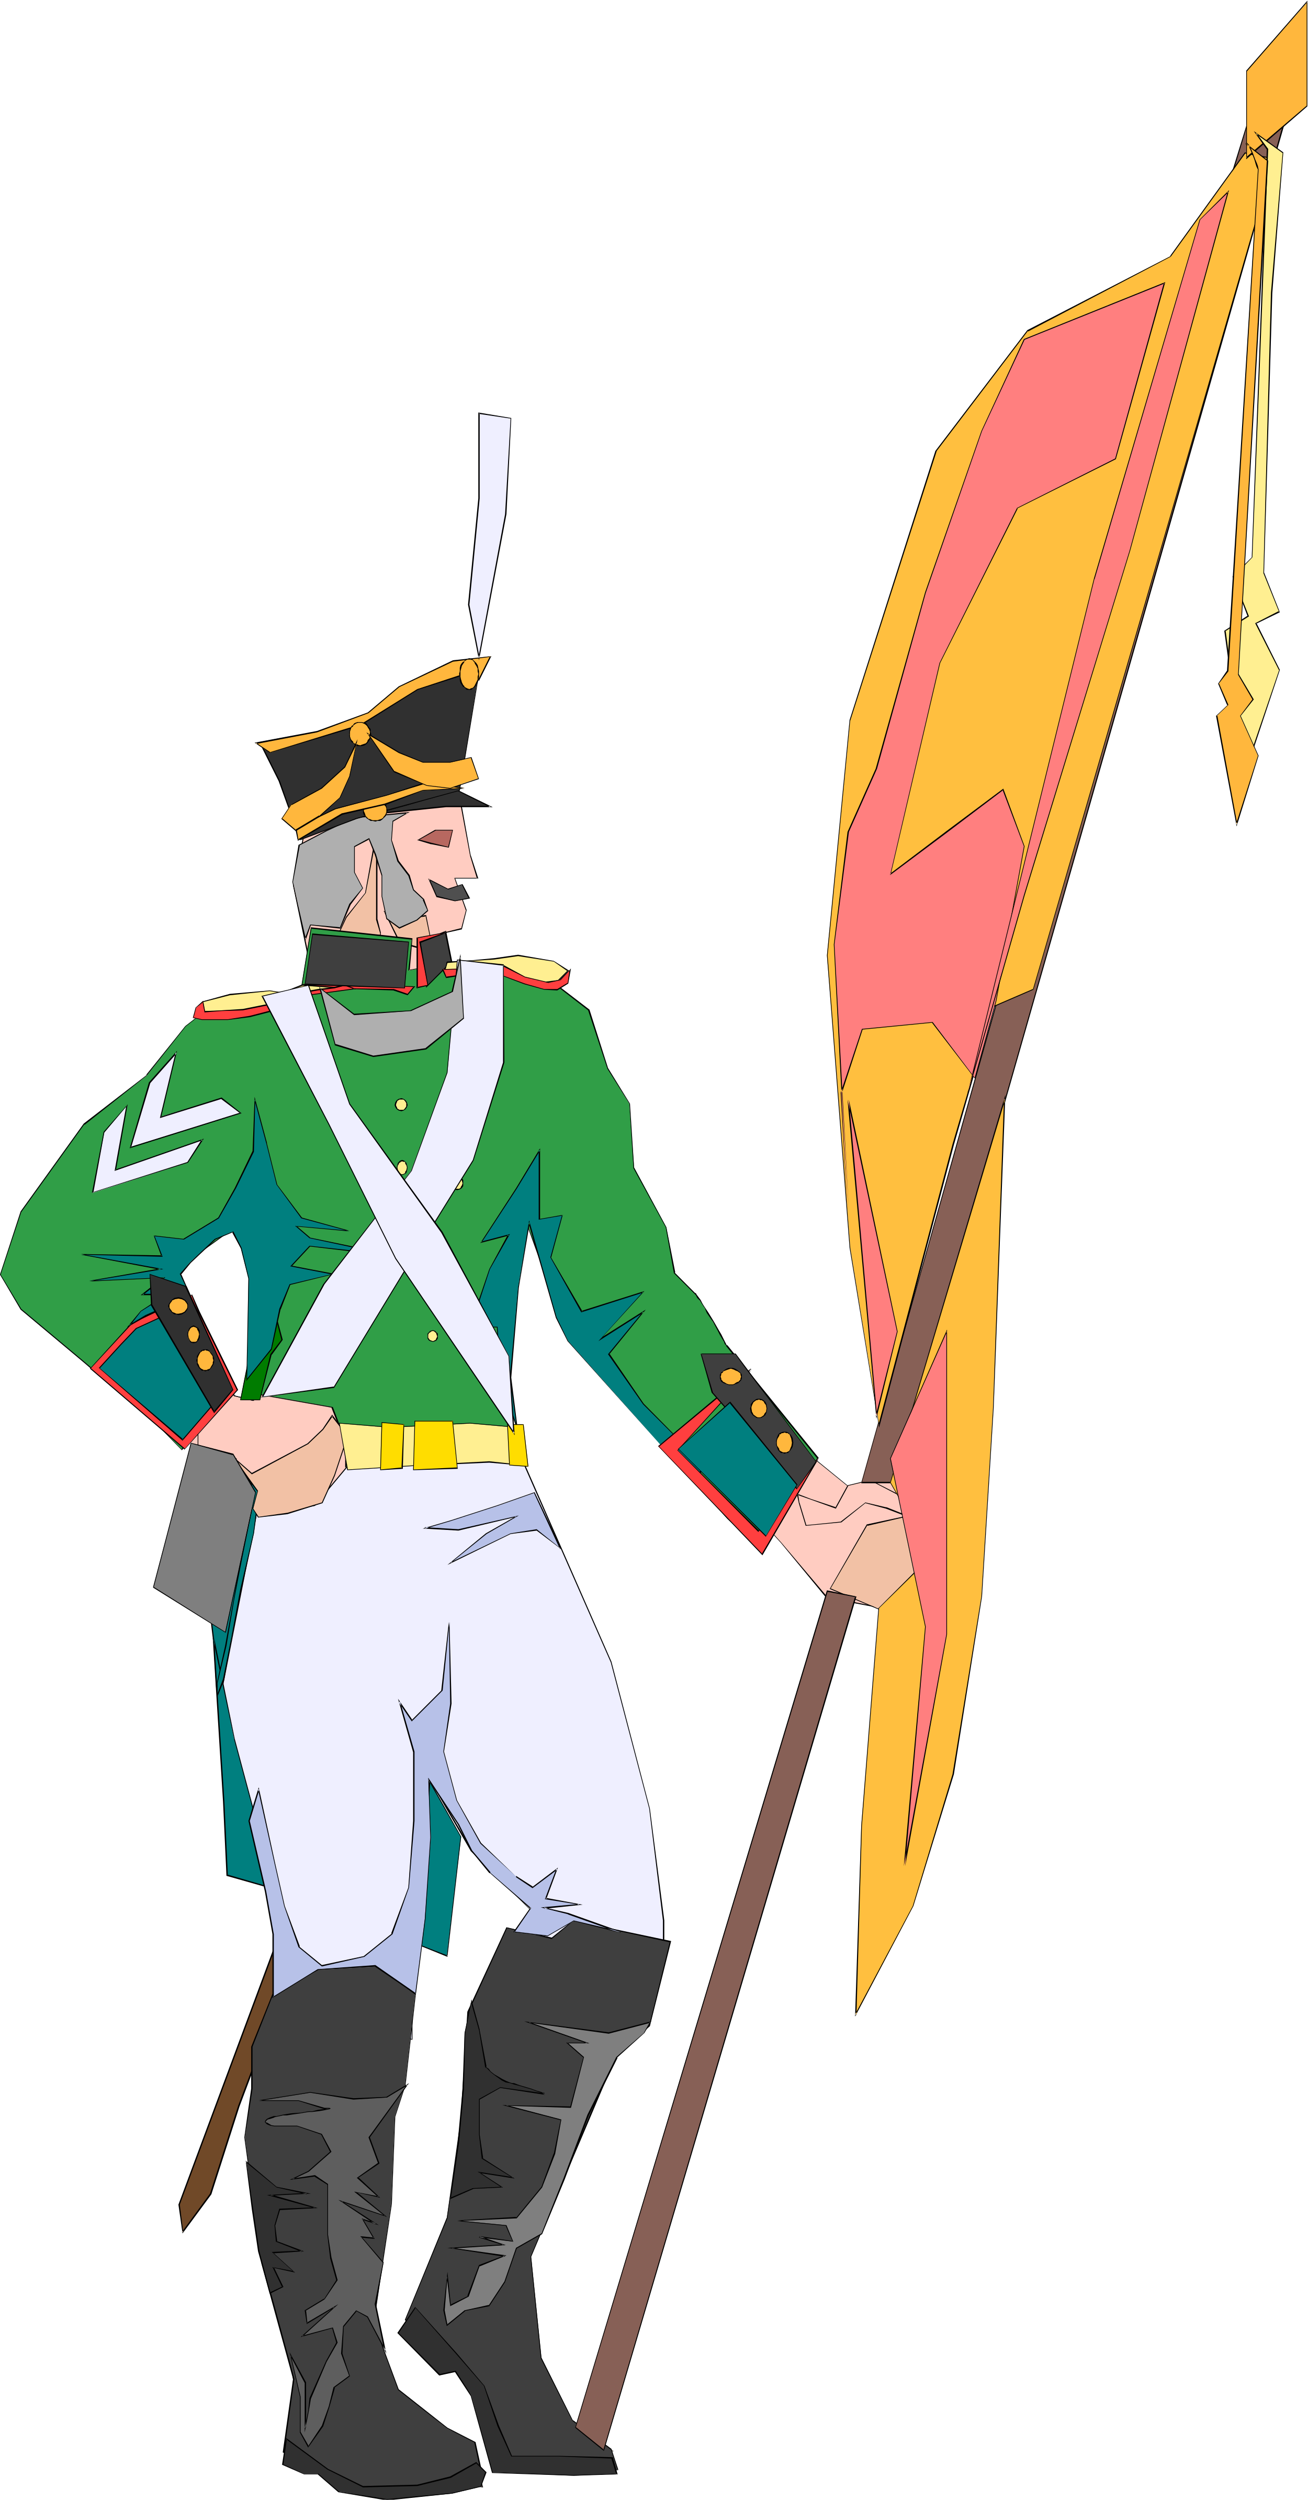 <svg xmlns="http://www.w3.org/2000/svg" fill-rule="evenodd" height="588.515" preserveAspectRatio="none" stroke-linecap="round" viewBox="0 0 1906 3642" width="307.96"><style>.pen1{stroke:none}.brush2{fill:#000}.brush3{fill:#ffccc1}.brush5{fill:#f2c1a5}.brush7{fill:#efefff}.brush8{fill:#3f3f3f}.brush9{fill:#007f7f}.brush11{fill:#ffef91}.brush12{fill:#ff3f3f}.brush13{fill:#b7c1e8}.brush14{fill:#afafaf}.brush15{fill:#303030}.brush16{fill:#7f7f7f}.brush18{fill:#ffb73d}.brush20{fill:#fd0}.brush21{fill:#876056}.brush22{fill:#ffbf3f}.brush23{fill:#ff7f7f}</style><path class="pen1" style="fill:#704928" d="M669 2115 261 3212l5 40 41-55 41-128 352-933-1-1-1-1-1-1-2-2-5-5-11-9-3-2-2-1-2-1h-3v2z"/><path class="pen1 brush2" d="M668 2115v-1L260 3212l6 42 42-57 41-128 351-933-5-5-5-5-11-10-3-2-2-1-2-1h-2l-2 1v2h2v-2 1l1-1h-1l2 1h-1 2l3 2 2 2 12 9 5 4 4 5v-1l-352 933-41 128-41 56h2l-5-40 408-1097h-2z"/><path class="pen1 brush3" d="m289 2106-9-3-242-208v-112l147-191 69-34 35-48v308l-9 8-95 9 52 17 52 104v150zm443-323 5 173-15 66 42 124 129 293 51 242 18 138-191 467 9 152 44 90 69 43-35 27-122-2-30-101-55-62-54-42 64-127 16-134 43-242 71-104-114-112-61-110-51 283-34 562 43 86 112 70 17 60-78-8-112 8-94-43 8-113-34-216-26-173 60-173 9-78-95-294-26-301 26-95 3-11-55-20v-150l52 78 28 6 15-50 9-155-4-102-100 85v-308l34-47h70l44-12 16-40-26-121 35-165 103-52 95 35 26 139 10 32h-33l16 47-6 27-27 7v47l114 69 221 482 255 208 60-18 56 104-48 94-100-19-66-79-91-101-81-97-83-59-73-159-27-105 41-83-60 130-32 9z"/><path class="pen1 brush2" d="m731 1782 5 174-15 66 42 124 129 293 52 242 17 138v-1l-191 468 9 152 44 90 70 44v-2l-36 27h1l-122-1h1l-30-101-55-63-55-42v1l64-126 17-135 43-242 71-104-115-112h1l-62-112-52 285-34 562 43 87 112 69 17 60 1-1-78-8-112 8-94-43v1l9-113-35-216-26-173 61-173 9-78-95-294-26-301v1l26-96 3-12-56-20v1-150h-1l53 78 28 7 15-51 9-155-4-104-101 87h1v-308 1l35-48h-1 70l44-12 17-40-26-121 35-165-1 1 103-52 95 35-1-1 26 139 10 33 1-1h-34l17 48v-1l-7 27 1-1-28 7v48l114 70v-1l221 482 256 208 60-17-1-1 56 104-48 94h1l-100-20h1l-66-78-91-101-81-98-84-59 1 1-74-160v1l-26-105 41-82-2-1-60 130-32 8 2 1 31-8 61-130-2-1-41 83 27 105 73 159 84 59 80 98h1l91 100 66 80 100 19 48-95-56-105-60 18-255-208v1l-221-482-114-70v1-47l27-6 7-28-17-47v1h34l-11-34v1l-25-139-96-35-104 52-34 165 25 121v-1l-16 41 1-1-45 12h1-70l-35 48v310l101-87h-1l4 102-9 155-15 50h1l-28-7h1l-54-79v152l56 20v-1l-4 12-26 95 26 301 95 295v-1l-8 78-61 173 26 173 35 216-9 113 95 44 112-9 79 9-18-62-112-69-43-87v1l35-562 51-283h-1l60 110 115 113-1-1-70 104-44 242-16 134-64 127 55 42 55 63 30 101 122 2 36-28-70-44h1l-44-90v1l-9-152 190-467-17-138-51-243-130-293-41-123 15-66-5-173-2-1z"/><path class="pen1 brush2" d="m370 2041 14-51 9-155-4-104-109 94-98 9 54 19v-1l52 104 53 78 28 7v-1l-28-7h1l-53-78-52-104-51-17-1 1 96-8 108-94h-1l4 102-9 155-15 50 2 1z"/><path class="pen1" style="fill:#b76860" d="M660 1210h-26l-25 14 20 5 25 5 6-24z"/><path class="pen1 brush2" d="M660 1209h-26l-26 15 20 6h1l25 5 6-26-1 1-6 24h1l-25-6-19-5v1l25-14h-1 26-1l1-1z"/><path class="pen1 brush5" d="m505 1337-22 47-34 36-2 25 19 25 17-31 55-5 31-9-17-33 2-33-5-19v-128l-17 89-27 36z"/><path class="pen1 brush2" d="m504 1336-22 48-33 35-3 26 20 26 17-31 55-5 32-9-17-34 2-33-5-20v1-128h-2l-16 89-28 35 1 1 28-36 17-89h-2v128l6 20v-1l-3 33 17 34v-1l-31 8h1l-56 6-16 31h1l-19-26v1l2-25 33-36 22-47-1-1z"/><path class="pen1 brush5" d="m560 1328 22 45 50 14-11-53-33 6-28-12z"/><path class="pen1 brush2" d="m559 1327 23 47 50 14-11-55-33 6-29-12 1 2 28 11 33-5-1-1 11 53 1-1-49-14-22-44-1 1-1-2z"/><path class="pen1" style="fill:#309e47" d="m971 1788-47-87-7-93-32-52-27-84-59-46-148-23-55 11 4-46-147-16-15 92-122 16-46 35-56 72-92 71-91 127-31 92 31 51 91 76 107 92 36 36 71-87-45-92-31-86 107-77 20 26-15 163v71l112 20 20 52v35l127-15 119-17-7-100 16-168 10-52 23 64 37 105 231 259 46 42 86-131-133-163v-1l-2-2-2-4-2-4-3-5-3-6-8-13-8-14-4-6-3-6-4-5-3-5-2-3-2-2-30-31-12-66z"/><path class="pen1 brush2" d="m971 1788-47-87-6-93-32-52-27-85-60-46-148-22-55 10 1 1 4-47-148-16-15 93v-1l-122 16-46 36-57 71h1l-92 71-92 128-30 92 30 51 92 77 107 92v-1l36 37 72-88-46-92-31-86v1l107-77h-1l20 25-15 163v72l113 20h-1l20 51v36l128-15 119-17-6-101 15-168 10-52h-1l23 64 37 105 232 259 46 43 87-132-133-164h-1l-1-2-2-4-2-4-3-6-3-5-8-14-8-13-4-6-4-6-3-6-3-4-3-4-1-2h-1l-30-30h1l-13-66h-1l12 67 30 30 2 2 2 4 4 4 3 5 4 6 3 7 9 13 7 13 3 6 3 5 3 5 1 3 2 2v1l133 164v-1l-86 130h2l-46-41-232-259h1l-37-106-25-65-10 54-16 168 7 100 1-1-119 17-127 15 1 1v-35l-20-52-113-20v-71l16-164-21-25-108 77 31 87 46 92v-1l-72 87h1l-35-36v-1l-107-91-92-77-30-50 30-91 92-128v1l91-72 57-72-1 1 46-36 123-16 15-92-1 1 147 16v-1l-5 46 56-10 148 23 58 45 28 85 32 51 6 94 47 86h1z"/><path class="pen1 brush7" d="m748 2096 143 325 56 214 20 163v36l-36 76-35 67-56-10-10-57-62 57-66-11 11-71 61-102-87-87-56-97-5 103-10 112-16 91v66l-70-20-31-56-36 56-66-5 16-122-56-225-41-137-10-173 30-152 41 16v56l82-16 50-61 193-25 46-11z"/><path class="pen1 brush2" d="M748 2097h-1l143 325 56 213 20 163v36l-36 76-35 66h1l-56-10v1l-10-58-62 57-66-10h1l10-71 61-102-87-87h1l-58-99-5 105-10 112-15 91v66h1l-71-20-31-57-36 57-66-5h1l16-122-57-225-40-138v1l-11-173 31-152-1 1 40 15v56l83-15 51-61h-1l193-25 46-11v-2l-46 11-193 26-51 61h1l-82 15 1 1v-57l-42-16-31 153 10 173 41 138v-1l56 225-16 123 68 5 36-56h-2l31 56 72 20v-67l16-91 10-112 5-103-2 1 56 97 87 86-61 102-11 72 68 10 61-56-1-1 10 57 57 10 36-66 36-77v-36l-21-163-56-214-143-326v2z"/><path class="pen1 brush8" d="m977 2829-142-31-31 26-66-16-56 123-10 158-21 143-61 148 51 50 51 46 26 56 15 61 132 5h36l-10-30-56-41-46-92-15-147 122-291 51-46 30-122z"/><path class="pen1 brush2" d="m978 2828-143-30-31 25-66-15-57 123-10 158-20 143v-1l-61 149 51 50 51 46h-1l26 57v-1l16 62 132 5h36l-10-31-56-42v1l-46-92-15-147 123-290h-1l51-46 31-124-2 1-30 122-51 46-122 291 15 148 46 91 56 42v-1l10 31 1-1h-36l-132-5h1l-16-61-25-56-51-46-51-51v1l61-148 20-143 11-158 56-122h-1l66 16 31-26 142 31-1-1 2-1z"/><path class="pen1 brush8" d="m605 2905-15 133-15 46-5 127-25 173 35 97 71 57 41 20 10 46-81 25H519l-106-56 15-107-46-168-25-184 10-71v-61l30-77 66-35 87-5 55 40z"/><path class="pen1 brush2" d="M605 2906v-1l-15 133-15 46-5 127-26 173 36 98 71 56 41 21-1-1 10 46 1-1-81 25H519h1l-107-56 1 1 15-107-46-169v1l-26-184 11-71v-61l30-76 66-36h-1l87-5 55 41 1-1-56-41-87 5-66 36-31 77v61l-10 71 25 184 46 168-15 107 107 57h102l82-26-10-46-41-21-71-56-36-97 26-173 5-127 15-46 15-133-1 1z"/><path class="pen1 brush9" d="m382 2163-61 310-20-169 30-187 51 46z"/><path class="pen1 brush2" d="M382 2163h-1l-61 310h2l-20-169 30-187h-1l51 46 1-1-52-46-31 188 21 173 62-315-1 1z"/><path class="pen1 brush9" d="m311 2386 15 239 5 107 72 21-31-108-31-112-30-147z"/><path class="pen1 brush2" d="M312 2386h-2l15 239 5 108 74 21-32-109-30-112-30-147h-2l31 147v1l30 112 31 107 1-1-72-21 1 1-5-107-15-239h-2 2z"/><path class="pen1 brush9" d="m672 2676-21 174-40-16 15-239 46 81z"/><path class="pen1 brush2" d="m671 2676-20 174 1-1-41-16v1l16-239h-2l46 81h1l-47-84-15 242 42 17 20-175h-1z"/><path class="pen1" style="fill:#007c00" d="m350 2040 24-117 13-119 6 77 18 71-16 21-16 67h-29z"/><path class="pen1 brush2" d="m350 2039 1 1 24-117 13-119h-2l6 77 18 71-16 21-16 67 1-1h-29v1h29l17-67v1l16-22-19-71-5-77h-2l-13 119-23 117v-1z"/><path class="pen1 brush11" d="m550 1809 3 1 3 2 1 4 1 4-1 5-1 4-3 2-3 1-3-1-3-2-1-4-1-5 1-4 1-4 3-2 3-1z"/><path class="pen1 brush2" d="M550 1810h3l2 3 1 3 1 4-1 5v-1l-1 4-2 3v-1l-3 1-3-1v1l-2-3-1-4v1l-1-5 1-4 1-3 2-3h3v-2l-4 1-2 3-2 3-1 5 1 5 2 4 2 3 4 1 4-1 2-3 2-4 1-5-1-5-2-3-2-3-4-1v2z"/><path class="pen1 brush12" d="m603 1437-35-1h-51l-76-3 27 6 44 2 62 1 19 7 10-12z"/><path class="pen1 brush2" d="m605 1437-37-1h-51l-76-3v1l27 6 44 1 62 2h-1l21 7 11-13h-2l-10 12 1-1-20-7-62-1-44-2-27-5v1l76 3h51l35 1v-1h2z"/><path class="pen1 brush11" d="m494 1439-87 13 13 6-16 4-58 12h-52l2-15 39-10 58-6 19 3 29-11 53 4z"/><path class="pen1 brush2" d="M494 1440v-2l-89 14 15 7v-2l-16 5-58 11h-52l1 1 1-15v1l39-10 58-6 19 3 29-11 53 4 6-1-59-5-30 12h1l-19-3-58 5-40 11-1 15 52 1 58-12h1l17-5-14-7-1 2 93-14-6 1z"/><path class="pen1 brush12" d="m517 1441-95 13 7 10-7 6-19 1-39 10-32 5h-38l-13-3 5-15 10-9 3 15 24-2 31-1 30-6 25-4-2-9 17-3 39-7 24-3 15-4 15 6z"/><path class="pen1 brush2" d="m516 1441 1-1-96 13 7 11 1-1-7 6-19 1-39 10-32 5h-38l-13-3 1 1 4-15 10-8-1-1 3 16 25-2 31-1 30-6 25-5-1-9-1 1 17-3 39-7 24-3 16-4h-1l14 5h3l-17-7-15 4-24 3-39 7-18 4 2 9 1-1-25 4-30 6-31 2-24 1v1l-3-16-11 10-4 15 13 3h38l32-4 39-10 19-2 8-6-7-11-1 1 97-13h-3z"/><path class="pen1 brush9" d="m379 2163-9 71-19 82-13 70-12 60-9 25v-19l12-54 11-66 11-57 15-74v-50l1 1 1 1 4 4 5 4 1 1 1 1z"/><path class="pen1 brush2" d="m379 2164-1-1-9 71-19 82-13 70-12 60-9 24 1 1v-19l13-54 11-66 11-57 15-74v-50l-1 1 2 1v1l4 3 7 7 1-1-7-7-4-4v1l-2-2-2-1v51l-15 74-10 57-12 66-12 54v22l11-27v-1l11-60 14-70 18-82 10-71-1 1z"/><path class="pen1 brush12" d="m290 1912 56 113-77 86-137-117 61-66 86-41 11 25z"/><path class="pen1 brush2" d="m289 1912 56 113 1-1-77 87h1l-138-118v1l61-66 87-41h-1l10 25 2-1-11-25-88 41-61 67 138 118 78-87-56-114-2 1z"/><path class="pen1 brush9" d="m274 1897 61 122-69 79-121-105 32-34 21-23 38-17 38-22z"/><path class="pen1 brush2" d="m275 1898-1-1 60 122v-1l-69 80 2-1-122-104v1l32-35 22-23 37-17 39-21v-2l-40 22-37 17-22 23-32 35 122 106 69-80-60-123v2z"/><path class="pen1 brush9" d="m395 1965-35 45 2-147-11-44-12-24-26 11-36 33-14 17 14 32-65 29-24 14 17-21 39-24h-36l31-25-109 5 104-17-116-21 118 2-12-29 44 5 50-32 25-43 26-53 2-76 17 64 15 60 36 48 70 20-77-8 19 17 126 27-126-15-26 29 60 12-62 15-15 36-13 58z"/><path class="pen1 brush2" d="m395 1965-36 45h1l3-147-11-45-12-24-27 11-36 34-15 17 15 32v-1l-65 29-25 15 2 1 17-22-1 1 41-26h-38v2l33-26-111 5v1l108-18-120-22v1l119 3-12-31-1 1 44 5 51-31 25-44 26-53 2-76-1 1 17 63 15 60 36 49 70 19v-1l-79-7 21 18 126 27v-2l-126-14-28 30 62 12v-1l-63 15-15 36-12 58 1 1 13-59v1l14-36 65-16-63-12v1l27-29h-1l126 15v-2l-126-26h1l-20-17v1l77 7v-1l-69-19-36-48-15-60v-1l-18-67-3 80v-1l-26 54-24 43-51 31h1l-44-5 11 30 1-1-118-2v1l116 22v-2l-104 18v1l109-5-1-1-33 26h39l-1-2-38 25-20 24 28-16 65-30-14-32v1l14-17 36-34 26-11h-2l13 24 11 44-3 149 37-46-1-1z"/><path class="pen1 brush8" d="m621 1437-9-64 37-16 9 44-37 36z"/><path class="pen1 brush2" d="M621 1437h1l-9-64-1 1 38-16-2-1 9 44 1-1-37 37v2l38-38-9-45-39 16 10 67v-2z"/><path class="pen1 brush12" d="m623 1436-11-63 38-14-42 7v73l15-3z"/><path class="pen1 brush2" d="m624 1436-11-63-1 1 39-15-1-1-43 8v74l17-4-1-1-15 3 1 1v-73l-1 1 42-8v-1l-39 14 12 64v-1l1 1z"/><path class="pen1 brush11" d="m652 1402 36-2 32-3 35-5 52 9 21 13-15 14-25 4-28-10-37-12-75 7 4-15z"/><path class="pen1 brush2" d="m652 1403 36-3 32-2 35-5 52 8 20 14v-1l-14 14-25 3h1l-28-9-38-12-75 6v1l4-14-1-2-4 17 76-7 37 12 28 9 26-3 15-15-22-14-52-9-35 5-32 3-37 2 1 2z"/><path class="pen1 brush12" d="m645 1412 73-2 14-4 33 17 34 9 18-5 14-14-3 20-16 9-19-1-29-7-29-12-21-8-64 10-5-12z"/><path class="pen1 brush2" d="m646 1412-1 1 73-2 14-4h-1l34 17 34 8 18-4 14-15h-1l-3 20v-1l-15 9h-19l-28-8-30-11-21-8-64 9 1 1-5-12h-2l6 13 64-10 21 8 29 11 29 8 19 1 16-10 4-22-16 16h1l-18 4-34-8-33-18-15 5h1l-74 2h2z"/><path class="pen1 brush13" d="m624 2593 44 65 19 38 27 33 60 51-25 35 49 6 38-22 68 16-76-27-35-8 51-5-49-9 16-43-35 27-24-16-52-49-35-62-19-71 11-70-2-119-11 100-44 44-18-28 21 73v101l-8 97-24 68-41 32-61 14-33-27-22-60-13-62-24-108-14 46 24 103 11 62v92l65-41 83-5 60 41 13-109 9-119-4-84z"/><path class="pen1 brush2" d="M625 2593h-1l43 65 19 38 27 33h1l59 52v-2l-25 36 50 6 38-22 68 17v-2l-76-27-35-8v2l56-6-54-10 1 2 17-46-37 28h1l-25-16v1l-51-49-35-62-19-71 11-70-3-119h-1l-11 100-43 43h1l-21-31 22 78v-1 101l-7 97-25 67h1l-41 33-61 13-33-27h1l-22-59-14-62-24-111-15 49 24 103 11 62v93l66-41 83-5 60 41 14-110 8-119-3-84-1-3 3 87-8 119-14 109 1-1-59-41-84 6-65 40 1 1v-92l-11-62-24-103 14-46h-2l24 108 14 62 21 60 34 28 62-14 41-33 24-68 8-97v-101l-21-73-2 1 19 28 45-45 10-100h-1l2 119-10 70 19 71 35 63 52 48v1l24 16 36-27-1-2-17 45 50 8v-1l-56 5 40 10h-1l76 27 1-2-68-16-38 22-49-6 1 1 24-35-60-52h1l-27-32-19-38-45-68 1 3z"/><path class="pen1 brush13" d="m657 2215 68-21 54-19 38 81-35-27-38 5-87 42 52-42 43-24-84 19-49-3 38-11z"/><path class="pen1 brush2" d="m657 2216 68-22 54-19h-1l38 82 1-1-35-28-38 6-87 42v1l52-42 47-27-88 20-49-3 1 2 37-11v-1l-41 12 52 3 84-20v-1l-44 25-56 46 92-45 38-5 37 28-40-84-54 19-68 22v1z"/><path class="pen1 brush14" d="m594 1184-21 12-3 28 10 30 16 21 7 21 14 15 7 16-16 14-26 11-18-14-8-32v-31l-9-30-9-23-21 12v37l12 23-19 23-14 35-44-4-7 21-11-52-7-32 9-54 40-21 41-18 77-8z"/><path class="pen1 brush2" d="m594 1185-1-1-21 12-2 28 9 31 16 21 7 21 15 14h-1l7 16v-1l-16 14-25 11-18-13-7-32v-31l-9-30-10-24-22 12v38l12 23-19 23-14 35 1-1-44-4-8 21 2 1-12-52-7-32 10-54-1 1 40-21 41-19 77-7 3-2-81 8-41 19-40 21-9 54 7 32 12 54 8-23h-1l44 5 15-35 18-24-12-23v-37l21-11-1-1 9 23 10 31v-1 31l7 33 19 14 26-12 16-14-6-17-15-14-6-21-16-21-10-30 2-28v1l24-14-3 2z"/><path class="pen1 brush15" d="m892 3581-77-2h-70l-19-45-21-58-39-47-61-67-25 37 60 61 23-5 24 35 30 112 119 5 63-3-7-23z"/><path class="pen1 brush2" d="m893 3580-78-2h-70 1l-19-44-21-58-40-47-61-68-26 38 61 62 23-5 23 35 31 112 119 4 64-2-7-25-2 2 7 23 1-1-63 2-119-4h1l-31-112-23-36-24 5h1l-61-61 1 1 25-37h-1l60 68 40 46 20 59 20 44h70l77 3h-1l2-2z"/><path class="pen1 brush15" d="m694 3588-38 21-48 12-79 2-51-26-61-44-5 38 31 13h20l30 26 71 12 95-9 42-10 7-21-14-14z"/><path class="pen1 brush2" d="m694 3587-38 21-48 12-79 2-51-25-61-45-6 39 32 14h20l30 26 71 12 95-10 42-10 8-21-15-15-1 1 15 15-1-1-7 21 1-1-42 10-95 9-71-11h1l-30-26h-21l-31-14 1 1 5-38-1 1 60 44 52 26 79-2 49-12 37-21-1-1 1-1z"/><path class="pen1 brush16" d="m948 2946-61 16-116-16 84 30h-28l23 22-19 72-93-3 79 21-9 50-19 49-37 44-86 4 72 7 9 24-48-7 34 12-74 4 77 12-37 14-17 44-26 14-4-42-5 49 5 21 25-21 36-7 23-35 16-49 37-21 33-79 35-94 42-83 39-36 10-16z"/><path class="pen1 brush2" d="m949 2945-62 16-123-16 91 32v-1h-30l25 22v-1l-19 72-99-2 85 22v-1l-10 50v-1l-18 49-37 45v-1l-86 5v1l72 7h-1l10 23v-1l-48-7-1 2 35 11v-1l-81 5 84 13-1-2-37 14-17 45h1l-26 13 1 1-5-49-6 56 5 23 27-22h-1l36-7 23-35 17-49 37-21 33-80 35-93 42-84h-1l40-36 10-17-2 1-9 16-40 35-42 84-35 93-32 80-37 21-17 49-23 35 1-1-36 8-26 21h1l-4-21 4-49h-1l5 43 27-14 16-45v1l39-16-79-11v1l78-5-38-13v2l49 6-10-24-72-7v1l87-4 37-45 19-49 9-50-80-21v1l94 3 19-74-24-21v1h32l-88-31v1l116 16 61-16-1-1 2-1z"/><path class="pen1 brush15" d="m687 2916-10 46-2 82-7 77-12 82 33-14 42-2-32-22 48 8-44-29-4-34v-52l30-16 65 9-1-1-2-1h-3l-6-2-8-3-17-6-8-2-3-1h-3l-6-2-6-3-11-8-5-4-4-3-2-2-1-1v-1l-9-53-12-42z"/><path class="pen1 brush2" d="m687 2913-10 49-3 82-7 77-11 83 34-15h-1l44-2-34-22v1l51 8-47-30h1l-5-34v-52 1l30-17 65 10v-2l-1-1h-2l-2-1-7-2-8-3-17-5-8-3h-3l-3-1-5-2-6-3-12-7-5-4-3-4-3-2-1-1h1l-10-53v-1l-12-44-1 3 12 42 9 54 2 1 2 2 4 4 5 4 11 8 6 3 6 1 3 1 3 1 8 2 17 5 8 3 6 2 3 1 1 1 2 1v-2l-65-9-31 17v52l4 35 45 28v-1l-51-8 35 23v-1l-42 2-33 14 1 1 12-82 7-77 2-82 9-46h-1l1-3z"/><path class="pen1" style="fill:#5e5e5e" d="m594 3037-30 19-49 2-63-9-75 12h58l38 11h8-1l-2 1h-3l-5 1-7 1-8 1-5 1h-6l-6 1-7 1-7 1-6 1-6 1-4 1h-5l-4 1-5 2-4 2-2 1-2 2 1 1 1 1 2 1 4 2 5 1 1 1h33l35 12 14 25-33 28-23 12 33-5 19 12v74l4 33 9 33-18 28-28 16 2 19 40-23-47 42 45-12 6 21-16 28-23 54-3 18-4 24v-66l-21-39 14 60v52l11 21 21-31 10-28 7-28 23-16-12-33 2-40 19-23 16 10 26 49-14-68 12-61-33-37 19 2-16-28 18 7-49-33 63 21-42-34 33 7-31-28 31-22-14-37 56-77z"/><path class="pen1 brush2" d="m596 3035-33 20h1l-49 2-63-9-75 12v1h58l38 12h1l3-1h3v1-2 1l-5 1h-5l-7 1-8 2h-5l-6 1-6 1-14 1-6 1-6 1-4 1-5 1h-4l-6 2-4 2-2 2-1 2v1l2 2 1 1 5 2 6 1h33l35 12 13 25 1-1-33 29-27 13 37-5h-1l19 12v-1 74l4 33v1l9 32-18 28v-1l-28 17 3 20 40-24v-1l-49 44 47-13h-1l6 21-15 27-24 54-2 19-5 24h2v-66l-24-44 15 65v52l12 22 22-31 9-28 8-28h-1l23-17-11-33 2-40v1l19-23h-1l16 9 28 53-15-72 11-61-32-37-1 1 20 2-17-29-1 1 24 8-54-35v1l66 22-45-37v1l35 8-32-30v1l31-21-14-38 57-79-3 2-56 77 14 38v-1l-31 22 31 28 1-1-36-7 45 36v-1l-68-23 54 36 1-2-21-7 17 29 1-1-20-2 33 39v-1l-12 61 14 68 2-1-26-49-17-9-19 23-3 40 12 33v-1l-23 17-7 28-10 28-20 30h1l-12-21v1-52l-14-60h-1l21 40v-1 73l6-31 3-18 23-54 16-28-7-22-45 12 1 1 52-47-46 27 1 1-2-19-1 1 28-17 19-28-9-33-5-33v-74l-19-13-33 5 1 1 23-11 33-29-14-26-36-12h-33l-6-1h1l-5-3-2-1v1l-1-1h1l-1-1 1-1 2-2 4-1 6-2h-1l4-1 5-1 4-1h6l6-1 14-2 6-1 6-1h5l8-1 7-1 5-1 5-1 2-1-2-1h-7l-38-11h-58v1l75-12 63 10 49-3 30-18-1-1 3-2z"/><path class="pen1 brush15" d="m359 3149 44 38 44 9-53 2 65 19-52 2-7 23 3 24 37 14-42 2 30 28-30-7 14 28-18 10-17-61-9-61-9-70z"/><path class="pen1 brush2" d="m359 3149-1 1 45 37 44 10v-2l-58 3 69 19 1-1-52 2-7 24 2 24 38 15v-2l-44 2 32 29v-1l-31-6 14 29 1-1-19 9h1l-16-60-9-61-10-70-1-1 9 71 9 61 17 62 20-10-14-29-1 1 32 7-32-29v1l45-3-40-15 1 1-3-24v1l7-23h-1l56-3-69-20v2l59-3-50-10-45-38 1 1z"/><path class="pen1 brush5" d="m484 2062-13 20-23 22-81 43-27-23 22 31 13 17-6 26 7 12 43-5 50-15 19-41 15-44-5-25-14-18z"/><path class="pen1 brush2" d="m484 2061-14 21-22 21-81 43-31-27 25 36 14 18v-1l-7 26 8 13 43-5 51-16 18-40 15-45-5-25-14-19-1 2 14 18v-1l5 25v-1l-15 45-18 40-50 15-43 6h1l-8-12 7-26-13-18-22-31-1 1 27 24 82-44 22-21 14-20h-2l1-2z"/><path class="pen1 brush11" d="m753 2080-68-6-117 6-73-6 11 67 95-5 112-6 56 6-16-56z"/><path class="pen1 brush2" d="m753 2079-68-6-117 6-74-6 12 69 95-6 112-5 57 5-17-57-1 1 17 56v-1l-56-6-112 6-95 6h1l-12-67 73 6 117-6 68 6h-1l1-1z"/><path class="pen1 brush15" d="m340 2025-69-151-52-17 2 45 91 156 28-33z"/><path class="pen1 brush2" d="m340 2025-68-151-54-18 2 46 92 157 28-34-1-1-28 33h2l-91-156v1l-3-45h-1l53 18h-1l69 150v-1l1 1z"/><path class="pen1 brush9" d="m754 2081-10-74 11-131 16-95 39 138 18 35 130 146 52 58 56-68-56 29-73-73-50-73 50-62-61 39 61-67-89 28-45-79 17-61-34 5v-101l-33 56-51 79 39-11-28 50-28 84h39l6 79 24 69z"/><path class="pen1 brush2" d="m755 2087-10-80 11-131 16-95h-2l40 139 17 34 131 146 52 59 59-71-59 30-72-73-50-73v1l53-65-65 41v1l63-69-92 29 2 1-46-79v1l17-63-34 6h1v-103l-35 58-52 80 42-11-2-1-27 50-29 85h40v-1l5 79 26 75-1-7-23-68-6-79h-40l1 1 28-85 29-51-42 11 1 1 51-78 34-56-2-1v102l35-6-1-1-17 62 45 80 91-29-1-1-65 72 66-42-1-1-51 62 51 73 73 73 56-28-1-1-56 67h1l-52-57-130-146-17-35-40-141-16 98-12 131 10 74 1-1 1 7z"/><path class="pen1 brush12" d="m1192 2124-81 141-152-158 135-112-106 118 117 118 87-107z"/><path class="pen1 brush2" d="m1193 2125-1-1-82 140h1l-151-157v1l135-112-1-1-107 118 118 119 88-107-1-1-87 106h1l-118-117 107-117-1-2-135 113 152 159 82-141-1-1 1 1z"/><path class="pen1 brush8" d="m1189 2130-118-157h-50l17 56 123 140 28-39z"/><path class="pen1 brush2" d="m1190 2130-118-158h-51l16 57 124 141 29-40-1-1-28 40h1l-123-140-17-57-1 1h50l118 157v-1l1 1z"/><path class="pen1 brush8" d="m590 1439 5-67-139-11-12 73 146 5z"/><path class="pen1 brush2" d="m590 1440 6-68-141-12-11 75 146 5v-1l-146-6 1 1 11-73v1l139 11v-1l-6 67h1v1z"/><path class="pen1 brush15" d="m544 1186 106-11h65l-48-23-72 20-51 14z"/><path class="pen1 brush2" d="m543 1185 1 2 106-11h68l-51-25-73 20-51 14 1 2 51-14 72-21h-1l48 24 1-2h-65l-106 11v2l-1-2z"/><path class="pen1 brush15" d="m670 1152 27-168-23-14-72 24-69 51-82 28-72 10 28 55 31 86 82-31 99-27 51-14z"/><path class="pen1 brush2" d="m670 1152 28-169-24-14-73 24-69 51-81 28-73 10 28 56 31 86 83-31 150-41v-1l-151 41-82 31h1l-30-85-28-56-1 2 72-10 82-28 69-51 72-24h-1l24 13-28 168 1-1v1z"/><path class="pen1 brush18" d="m697 991 18-35-55 7-79 38-45 37-74 28-89 17 20 14 133-41 83-52 75-24 13 11z"/><path class="pen1 brush2" d="m698 992 18-36-56 6-79 38-45 38-74 27-91 17 22 15 133-40 83-52 75-24h-1l15 11v-2l-14-11-76 25-82 51-133 41h1l-21-14v2l89-17 75-28 45-38 78-37 55-7-1-1-17 34h1v2z"/><path class="pen1 brush18" d="m525 1052 2 1 3 1 3 1 2 2 2 3 2 3 1 3v7l-1 3-2 3-2 2-2 3-3 1-3 1h-6l-2-1-3-1-2-3-2-2-2-3v-3l-1-3 1-4v-3l2-3 2-3 2-2 3-1 2-1 4-1z"/><path class="pen1 brush2" d="M525 1053h2l3 1 3 2 2 2 1 2 2 3 1 3v7l-1 3-2 2-1 3-2 2-3 1-3 1-2 1-4-1h1l-3-1-3-1-2-2h1l-3-3-1-2-1-3v-7l1-3 1-3 3-2h-1l2-2 3-2 3-1h-1 4v-1h-4l-3 1-2 1-2 3h-1l-2 3-1 2-1 4v7l1 3 1 3 2 3h1l2 2 2 2 3 1h6l4-1 3-2 2-2 2-3 2-3v-3l1-3-1-4v-4l-2-2-2-3-2-3-3-1-4-1h-2v1z"/><path class="pen1 brush18" d="M547 1166h3l3 1 3 1 3 2 2 2 2 3 1 3v6l-1 3-2 2-2 3-3 1-3 2-3 1h-7l-3-1-3-2-2-1-3-3-1-2-1-3v-6l1-3 1-3 3-2 2-2 3-1 3-1h4z"/><path class="pen1 brush2" d="m547 1166 3 1h3l3 2 3 2-1-1 2 3 2 2 1 3v6-1l-1 3-2 3-2 2h1l-3 2-3 1-3 1h-7l-3-1h1l-4-1-2-2-2-2-1-3-1-3v1l-1-3 1-3 1-3 1-2 2-3v1l2-2 4-2h-1 3l4-1v-1h-4l-3 1-3 1-3 2-2 3-2 2-1 4v6l1 3 2 2 2 3 3 2 3 2h3l4 1 3-1h4l3-2 2-2 3-3 1-2 1-3 1-3-1-3-1-4-1-2-3-3-2-2-3-1-4-1h-3v1z"/><path class="pen1 brush18" d="m677 1148-61 4-56 20-61 14-65 38-3-18 57-27 76-20 55-18 58 7z"/><path class="pen1 brush2" d="M677 1149v-1l-61 3-56 20-62 14-64 38 1 1-3-18-1 1 58-28 75-20 55-17 58 7v-1l-58-8-55 18-76 20-58 28 4 19 65-38 61-14h1l55-21 61-3v-1 1z"/><path class="pen1 brush18" d="m536 1070 45 27 35 14h40l31-7 10 30-41 14-34-3-48-21-38-54z"/><path class="pen1 brush2" d="m537 1069-1 1 45 27 35 14h40l31-7h-1l11 31v-1l-41 14-34-4-48-21 1 1-38-55-3-2 40 58 48 20 34 4 42-14-11-32-31 7h-40l-34-14-48-29 3 2z"/><path class="pen1 brush18" d="m520 1083-11 48-14 31-30 27-34 21-21-17 14-21 45-24 33-30 18-35z"/><path class="pen1 brush2" d="M520 1083h-1l-10 48-14 31-30 27v-1l-35 21h1l-20-17v1l14-21v1l44-24 34-31 17-35 1-6-19 40-34 31-44 24-14 21 21 18 35-21 30-28 14-31 11-54-1 6z"/><path class="pen1 brush18" d="M684 960h2l3 2 2 2 2 2 2 4 1 4 1 4v8l-1 5-1 3-2 4-2 2-2 3-3 1h-5l-3-1-2-3-2-2-2-4-1-3-1-5v-8l1-4 1-4 2-4 2-2 2-2 3-2h3z"/><path class="pen1 brush2" d="M684 961h2l3 1 2 3v-1l1 3 2 3 2 4v4l1 4-1 4v5-1l-2 4-2 4-1 2-2 2-3 1-2 1-3-1-2-1-3-2h1l-2-2-2-4-1-4v1l-1-5v-8l1-4 1-4 2-3 2-3h-1l3-2 2-1h3v-2l-4 1-2 1-2 3h-1l-2 2-2 3-1 4v5l-1 4 1 4v5l1 4 2 3 2 3h1l2 2 2 2h7l2-2 3-2 2-3 2-3 1-4 1-5v-8l-1-4v-1l-1-4-2-3-2-2-3-3-2-1-3-1v2z"/><path class="pen1 brush18" d="m260 1891 5 1 4 3 4 3v2l1 3-1 2v2l-4 4-4 3-5 1h-3l-3-1-4-3-3-4v-2l-1-2 1-3v-2l3-3 4-3 6-1z"/><path class="pen1 brush2" d="m260 1892 5 1 4 2 3 4 1 2v-1 5l-1 2-3 4-4 2-5 1h-3l-2-1-5-2h1l-3-4-1-2v-5 1l1-2 3-4h-1l5-2h-1l6-1v-2l-6 1-4 3-3 4-1 2-1 3 1 2 1 3 3 4 4 3h3l3 1 5-1 5-3 3-4 1-3v-5l-1-2-3-4-5-3-5-1v2z"/><path class="pen1 brush18" d="m282 1932 4 1 2 3 2 3 1 5-1 5-2 4-2 2-4 1-3-1-3-2-2-4v-10l2-3 3-3 3-1z"/><path class="pen1 brush2" d="m282 1933 3 1 3 2h-1l2 4v-1l1 5-1 5-2 4h1l-3 2h1-7l-2-2-2-4-1-5 1-5v1l2-4 2-2 3-1v-2l-4 2-2 2-2 4-1 5 1 5 2 4 2 3 4 1 4-1 3-3 2-4v-10l-2-4-3-2-4-2v2z"/><path class="pen1 brush18" d="M299 1967h3l2 1 2 1 2 2 2 5 1 3v6l-1 3-2 5-2 1-2 2-2 1h-5l-3-1-2-2-1-1-3-5-1-3v-6l1-3 3-5 1-2 2-1 3-1h2v-1 1z"/><path class="pen1 brush2" d="m298 1967 4 1h-1 2l3 2-1-1 2 3 3 4v3l1 3-1 3v3-1l-3 5-1 2-3 1-2 1h1-5l-2-1-2-1-2-2-2-5v1l-1-3v-6l1-3 2-4 2-3v1l2-2h2l3-1v-1h-2v1h2v-1h-2v1l1-1h-2l-3 1-2 2-2 2-3 5v3l-1 3 1 3v3l3 5 2 2 2 2h3l2 1 3-1h2l2-2 2-2 3-5 1-3v-6l-1-3-3-5-2-2-2-2-2-1h-3l1 1h-2z"/><path class="pen1 brush18" d="M1065 1994h3l3 1 5 2 3 4 1 2v5l-1 2-1 2-2 2-5 3h-3l-3 1-3-1h-3l-5-3-2-2-1-2-1-2v-5l1-2 1-2 2-2 5-2 3-1h3z"/><path class="pen1 brush2" d="m1065 1994 3 1 3 1h-1l5 2 4 3v2l1 3-1 2v2l-2 2-2 2v-1l-5 3h1l-3 1h-6l-3-1-5-3v1l-1-2-2-2v-2l-1-2 1-3v-2l2-1 1-2 5-2 3-1 3-1v-1h-3l-3 1-5 3-2 2h-1l-1 2-1 2v5l1 3 1 2 3 2 5 2 3 1h6l3-1 5-2 2-2 2-2 1-3v-5l-1-2-4-4-5-3-3-1h-3v1z"/><path class="pen1 brush18" d="M1106 2039h2l3 1 3 2 3 5v11l-3 4-3 3h-3l-2 1-3-1h-2l-3-3-3-4-1-6v-3l1-2 3-5 3-2 2-1h3z"/><path class="pen1 brush2" d="m1106 2039 2 1h2l4 3h-1l3 4 1 5-1 6v-1l-3 4h1l-4 3-2 1h-5 1l-2-1-4-3-2-4v1l-1-6v-3 1l1-3 2-4 4-3h2-1l3-1v-1h-3l-2 1-4 3-3 4v3l-1 3 1 6 3 4 4 3 2 1h5l3-1 4-3 2-4 1-6-1-6-2-4-4-3-3-1h-2v1z"/><path class="pen1 brush18" d="M1143 2087h3l2 1 2 1 2 2 2 5 1 6-1 6-2 5-2 1-2 2-2 1h-5l-2-1-2-2-2-1-3-5v-3l-1-3 1-3v-3l3-5 2-2 2-1 2-1h2z"/><path class="pen1 brush2" d="m1143 2087 3 1h2l2 2v-1l1 2 2 5 1 6-1 6v-1l-2 5-1 2-2 1-2 1h-5l-2-1-2-1-2-2h1l-3-5v1l-1-3v-6l1-3 3-5h-1l2-2v1l2-2h2l2-1v-1h-2l-3 1-2 1-2 2-2 5-1 4v6l1 3 2 5 2 2 2 2h3l2 1 3-1h2l2-2 2-2 3-5 1-6-1-7-3-5-2-1v-1l-2-1-2-1h-3v1z"/><path class="pen1" style="fill:#4f4f4f" d="m674 1289-21 6-27-13 10 24 27 7 21-4-10-20z"/><path class="pen1 brush2" d="m674 1288-22 7h1l-29-15 12 27 27 6 22-4-11-21-1 1 10 20 1-1-21 4-27-7 1 1-11-25-1 1 28 14 21-7h-1l1-1z"/><path class="pen1 brush20" d="m660 2070 6 69-64 2 3-71h55z"/><path class="pen1 brush2" d="m660 2071-1-1 7 69v-1l-64 3h1l2-71v1h55v-1h-56l-2 72 65-2-7-70v1z"/><path class="pen1 brush20" d="m589 2075-3 64-32 2 2-68 33 2z"/><path class="pen1 brush2" d="m589 2076-1-1-3 64 1-1-32 3h1l2-68h-1l33 3v-1l-33-3-2 70 33-2 2-65v1z"/><path class="pen1 brush20" d="m740 2075 2 60 28 2-7-62h-23z"/><path class="pen1 brush2" d="m739 2075 3 60 28 2-7-62h-24l1 1h23l-1-1 7 62 1-1-28-2 1 1-3-60v1l-1-1z"/><path class="pen1 brush11" d="m613 1468 3 1 3 2 1 3 1 4-1 4-1 3-3 2-3 1-3-1-2-2-2-3-1-4 1-4 2-3 2-2 3-1z"/><path class="pen1 brush2" d="m612 1468 4 2 2 2v-1l1 3 1 4-1 4v-1l-1 4-2 2h-6 1l-3-2-1-4v1l-1-4 1-4 1-3v1l3-2h-1l4-2h-2 2-2l1-1-3 1-3 3-2 2v9l2 3 3 3 3 1 4-1 2-3 2-3 1-4-1-5-2-2-2-3-4-1 1 1h-2z"/><path class="pen1 brush11" d="m585 1601 3 1 2 1 2 3 1 4-1 3-2 3-2 1-3 1-3-1-3-1-2-3-1-3 1-4 2-3 3-1 3-1z"/><path class="pen1 brush2" d="M585 1602h3l2 2 2 3v-1 7-1l-2 3-2 2h-6l-3-2-1-3v1l-1-3 1-4v1l1-3 3-2h3v-2l-4 1-3 2-2 3-1 4 1 3 2 3 3 2 4 1 3-1 3-2 2-3 1-3-1-4-2-3-3-2-3-1v2z"/><path class="pen1 brush11" d="m586 1691 3 1 2 2 2 3v8l-2 3-2 3h-6l-2-3-2-3v-8l2-3 2-2 3-1z"/><path class="pen1 brush2" d="m586 1692 3 1v-1l2 2h-1l2 4v-1l1 4-1 4-2 3h1l-2 2-3 1-3-1h1l-3-2h1l-2-3-1-4 1-4v1l2-4-1 1 3-2h-1l3-1v-2l-3 1-3 3-1 3-1 4 1 5 1 3 3 2 3 1 3-1 3-2 1-3 1-5-1-4-1-3-3-3-3-1v2z"/><path class="pen1 brush11" d="M527 1914h2l1 1 2 2 2 4 1 4-1 5-2 4-2 2-3 1-3-1-3-2-1-4-1-5 1-4 1-4 3-2 3-1z"/><path class="pen1 brush2" d="m527 1914 2 1h-1 2l2 3 1 3 1 4-1 5-1 3-2 3v-1l-4 1h1l-3-1v1l-2-3-2-3v-9l2-3 2-3 3-1v-1l-3 1-3 3-2 4-1 4 1 5 2 4 3 3 3 1 3-1 3-3 2-4v-9l-2-4-3-3-1-1h-2v1z"/><path class="pen1 brush11" d="M631 1939h2l3 2 1 3 1 3-1 3-1 2-3 2h-5l-2-2-2-2-1-3 1-3 2-3 2-2h3z"/><path class="pen1 brush2" d="m631 1939 2 1 2 2v-1l1 3 1 3-1 3v-1l-1 3-2 1-2 1-3-1-2-1-2-3v1-6l2-3v1l2-2 3-1v-1l-4 1-2 2-2 2v7l2 3 2 1 4 1 3-1 2-1 2-3v-7l-2-2-2-2-3-1v1z"/><path class="pen1 brush11" d="m666 1714 4 1 2 2 2 3 1 4-1 3-2 3-2 2-4 1-3-1-2-2-2-3-1-3 1-4 2-3 2-2 3-1z"/><path class="pen1 brush2" d="m666 1715 4 1h-1l3 2-1-1 2 3 1 4-1 3-2 3h1l-3 2h1-7 1l-3-2h1l-2-3-1-3 1-4 2-3-1 1 3-2h-1l3-1v-2l-3 1-3 3-2 2v9l2 3 3 2 3 1 4-1 3-2 2-3v-9l-2-2-3-3-4-1v2z"/><path class="pen1 brush11" d="M700 1505h4l3 2 2 4v8l-2 3-3 2-4 1-3-1-2-2-2-3-1-4 1-4 2-4 2-2h3z"/><path class="pen1 brush2" d="m700 1505 4 1 2 2 2 3 1 4-1 4v-1l-2 3-2 2-4 1-3-1-2-2-1-3v1l-1-4 1-4 1-3 2-2 3-1v-1l-3 1-3 2-2 3-1 5 1 4 2 3 3 3h7l4-3 1-3 1-4-1-5-1-3-4-2-4-1v1z"/><path class="pen1 brush11" d="m684 1627 3 1 3 2 1 3v6l-1 3-3 2-3 1-3-1-2-2-1-3-1-3 1-3 1-3 2-2 3-1z"/><path class="pen1 brush2" d="m684 1628 3 1 2 2v-1l1 3 1 3-1 3-1 3v-1l-2 2-3 1-3-1h1l-2-2v1l-1-3-1-3 1-3 1-3v1l2-2h-1l3-1v-1h-3l-2 3-2 2-1 4 1 4 2 2 2 3h6l3-3 2-2v-8l-2-2-3-3h-3v1z"/><path class="pen1 brush11" d="m645 1814 3 1 3 2 1 3 1 4-1 4-1 4-3 2h-6l-3-2-1-4-1-4 1-4 1-3 3-2 3-1z"/><path class="pen1 brush2" d="M645 1815h3l2 3 1 3v-1l1 4-1 4-1 3-2 2-3 1-3-1-2-2-2-3v-8 1l2-3 2-3h3v-2l-3 1-3 3-2 3-1 4 1 5 2 3 3 2 3 1 3-1 3-2 2-3v-9l-2-3-3-3-3-1v2z"/><path class="pen1 brush7" d="M734 1406v142l-45 143-97 157-105 173-105 15 90-165 127-165 53-143 14-164 68 7z"/><path class="pen1 brush2" d="m734 1407-1-1v142l-44 142-98 158-105 173 1-1-105 15 1 1 90-165 127-165 52-143 15-164h-1l68 8v-2l-68-7-15 165-52 143-128 165-90 165 106-14 105-173 98-158 45-143-1-143v2z"/><path class="pen1 brush7" d="m382 1451 98 188 97 194 172 256-7-113-98-180-135-188-60-172-67 15z"/><path class="pen1 brush2" d="m381 1451 98 188 97 195 174 257-8-115-97-181-135-187-60-173-69 16 1 1 67-16 60 173 134 187 98 180 7 113 2-1-173-255-97-195-97-187-1 1-1-1z"/><path class="pen1 brush9" d="m1161 2163-45 75-127-127 75-68 97 120z"/><path class="pen1 brush2" d="M1161 2164v-1l-45 75h1l-128-127 75-67h-1l98 120 1-1-98-121-76 69 128 128 46-76-1 1z"/><path class="pen1 brush5" d="m1333 2206-69 16-54 92 92 39 54-92-23-55z"/><path class="pen1 brush2" d="m1333 2206-70 15-54 94 93 39 55-93-24-55-1 1 24 54v-1l-55 93h1l-92-39v1l54-93v1l69-16h-1l1-1z"/><path class="pen1 brush3" d="m1235 2164 33-7 51 25 12 31-40-16-30-7-36 27-50 6-10-33-3-13 20 8 36 12 17-33z"/><path class="pen1 brush2" d="M1236 2165h-1l33-8 50 26v-1l13 31 1-1-40-16h-1l-30-7-36 28-50 5-10-33v1l-2-13-1 1 20 7 36 13 18-33-1-1-18 33 1-1-36-12-21-8 3 14 10 33 52-5 35-28 30 8 42 16-14-32-51-26-33 8 1 1z"/><path class="pen1 brush7" d="m698 959 39-210 8-139-47-8v124l-15 155 15 78z"/><path class="pen1 brush2" d="m698 962 40-213 7-140-48-8v125l-15 155 16 81 1-3-15-78 15-155V602l-1 1 47 7h-1l-8 139-39 210h2l-1 3z"/><path class="pen1 brush21" d="M1205 2318 838 3537l42 33 367-1244-42-8z"/><path class="pen1 brush2" d="M1205 2317 838 3537l42 34 368-1245-43-9v2l42 8-1-1-367 1244 1-1-41-33v1l367-1218h-1v-2z"/><path class="pen1 brush21" d="m1255 2160 501-1778 67-217 50 8-567 1987h-51z"/><path class="pen1 brush2" d="m1255 2159 1 1 501-1778 66-217v1l50 8-1-1-567 1987 1-1h-51v2h51l568-1988-52-9-67 217-500 1780v-2z"/><path class="pen1 brush22" d="m1815 223-109 150-209 109-133 175-125 392-34 343 34 426 42 258 108-409 58-200 59-25 350-1210-41-9z"/><path class="pen1 brush2" d="m1814 222-109 151h1l-209 108-134 176-125 392-33 343 33 426 43 262 109-412 58-201 58-25 351-1211-43-9 1 2 41 8v-1l-351 1211v-1l-58 25-59 201-108 409h1l-42-258-33-426 33-343v1l126-393 133-175v1l208-109 109-151v1l-1-2z"/><path class="pen1 brush22" d="m1281 2343-26 317-8 276 84-159 58-192 41-259 17-275 17-450-167 559 34 58 8 67-58 58z"/><path class="pen1 brush2" d="m1280 2343-25 317-9 278 85-161 59-192 41-259 17-275 17-456-168 565 33 58 8 67-58 58h1l59-58-9-67-33-58 167-559h-2l-16 450-17 275-42 259-58 192-84 158 2 1 8-276 25-317h-1z"/><path class="pen1 brush18" d="M1816 230V104l89-101v151l-89 76z"/><path class="pen1 brush2" d="m1816 229 1 1V104l88-101h-1v151l-88 75v3l89-77V1l-89 102v129-3z"/><path class="pen1 brush11" d="m1830 194 40 29-17 204-12 408 23 56-34 17 34 68-51 153-28-210 34-22-23-57 29-28 22-595-17-23z"/><path class="pen1 brush2" d="m1831 194-1 1 39 28-17 204-11 408 23 57v-2l-35 18 35 69v-1l-52 153h2l-28-210-1 1 35-22-23-58v1l28-29 23-595-17-23-4-3 19 27v-1l-22 595-28 28 22 58v-1l-34 22 29 213 52-156-34-68-1 1 35-17-23-58v1l12-408 16-205-43-31 4 3z"/><path class="pen1 brush18" d="m1815 210 32 24-43 749 22 36-19 24 26 58-31 100-29-158 16-16-13-31 13-19 44-730v-2l-1-2-1-3-3-7-2-8-4-8-1-3-2-2-1-2-1-1h-1l-1 1z"/><path class="pen1 brush2" d="m1815 210 32 25-1-1-42 749 21 36-18 24 26 58-32 100h2l-29-158h-1l17-16-14-32v1l14-18 44-731-1-5-1-3-3-7-3-8-3-7-2-3-1-3-2-2-1-1h-1l-1 2h1l1-1-1 1 1-1h-1l2 1h-1l1 2 2 2 2 4 3 7 3 8 2 7 1 3 1 2 1 2-45 730-13 19 13 31h1l-17 16 30 161 32-103-26-58 19-24-22-37v1l43-749-32-25v1h-1z"/><path class="pen1 brush23" d="m1697 412-71 257-144 71-113 226-71 308 82-62 81-62 31 83-41 225-31 113-61-82-102 10-31 93 10 174-20-390 20-164 41-92 72-256 81-236 62-134 205-82z"/><path class="pen1 brush2" d="m1697 413-1-1-71 256-143 72-113 226-72 309 83-62 82-62h-1l31 82-41 225-31 113h1l-62-82-103 10-31 93 10 174h2l-21-390 21-164 41-92 71-256 82-236 62-133 204-82 1-2-206 83-62 134-82 235-72 257-41 92-20 164 20 390h2l-10-174 30-92 102-10h-1l63 82 31-114 41-225-31-84-83 62-82 62 1 1 72-308 113-225h-1l144-72 72-258-1 2z"/><path class="pen1 brush23" d="m1236 1602 72 338-31 123-41-461z"/><path class="pen1 brush2" d="M1237 1602h-2l72 338-31 123h2l-41-461h-2l42 465 31-127-71-338h-2 2z"/><path class="pen1 brush23" d="M1380 1940v441l-62 338 31-349-51-245 82-185z"/><path class="pen1 brush2" d="M1380 1940h-1v441l-62 338h2l30-349-51-245 82-185v-3l-83 188 51 245-31 349h2l61-338v-444 3z"/><path class="pen1 brush23" d="m1789 279-143 523-154 502-82 288 185-749 153-523 41-41z"/><path class="pen1 brush2" d="m1790 280-1-1-143 523-154 502-82 287 1 1 184-749v1l154-524 41-40 1-3-43 43-154 523-184 749h1l82-287 154-503 144-525-1 3z"/><path class="pen1 brush7" d="m257 1533-23 94 89-27 27 22-160 49 28-93 39-45z"/><path class="pen1 brush2" d="m258 1534-2-1-23 96 90-28h-1l28 21v-1l-160 50 1 1 28-94 39-44v-3l-41 46-28 96 163-51-29-23-89 28h1l23-96v3z"/><path class="pen1 brush7" d="m295 1661-127 44 17-94-33 39-17 88 138-44 22-33z"/><path class="pen1 brush2" d="m297 1659-129 45 1 1 17-96-35 40-17 89 140-44 23-35-3 1-21 33-138 44 1 1 16-88 33-39h-1l-17 95 129-45-2-1 3-1z"/><path class="pen1 brush14" d="m466 1439 50 39 83-5 60-28 11-50 6 89-55 44-77 11-56-17-22-83z"/><path class="pen1 brush2" d="m467 1439-1 1 50 39 83-6 61-28 11-50h-1l5 89v-1l-55 44h1l-77 11-55-17v1l-22-83-2-1 23 85 56 17 77-11 55-45-5-94-13 55 1-1-61 28h1l-83 5-51-39 2 1z"/><path class="pen1 brush16" d="m279 2103-56 209 105 66 44-204-32-55-61-16z"/><path class="pen1 brush2" d="m278 2102-55 211 106 66 44-205-33-56-62-16v1l61 17v-1l33 56v-1l-44 204h1l-105-66v1l55-210h-1v-1z"/></svg>
